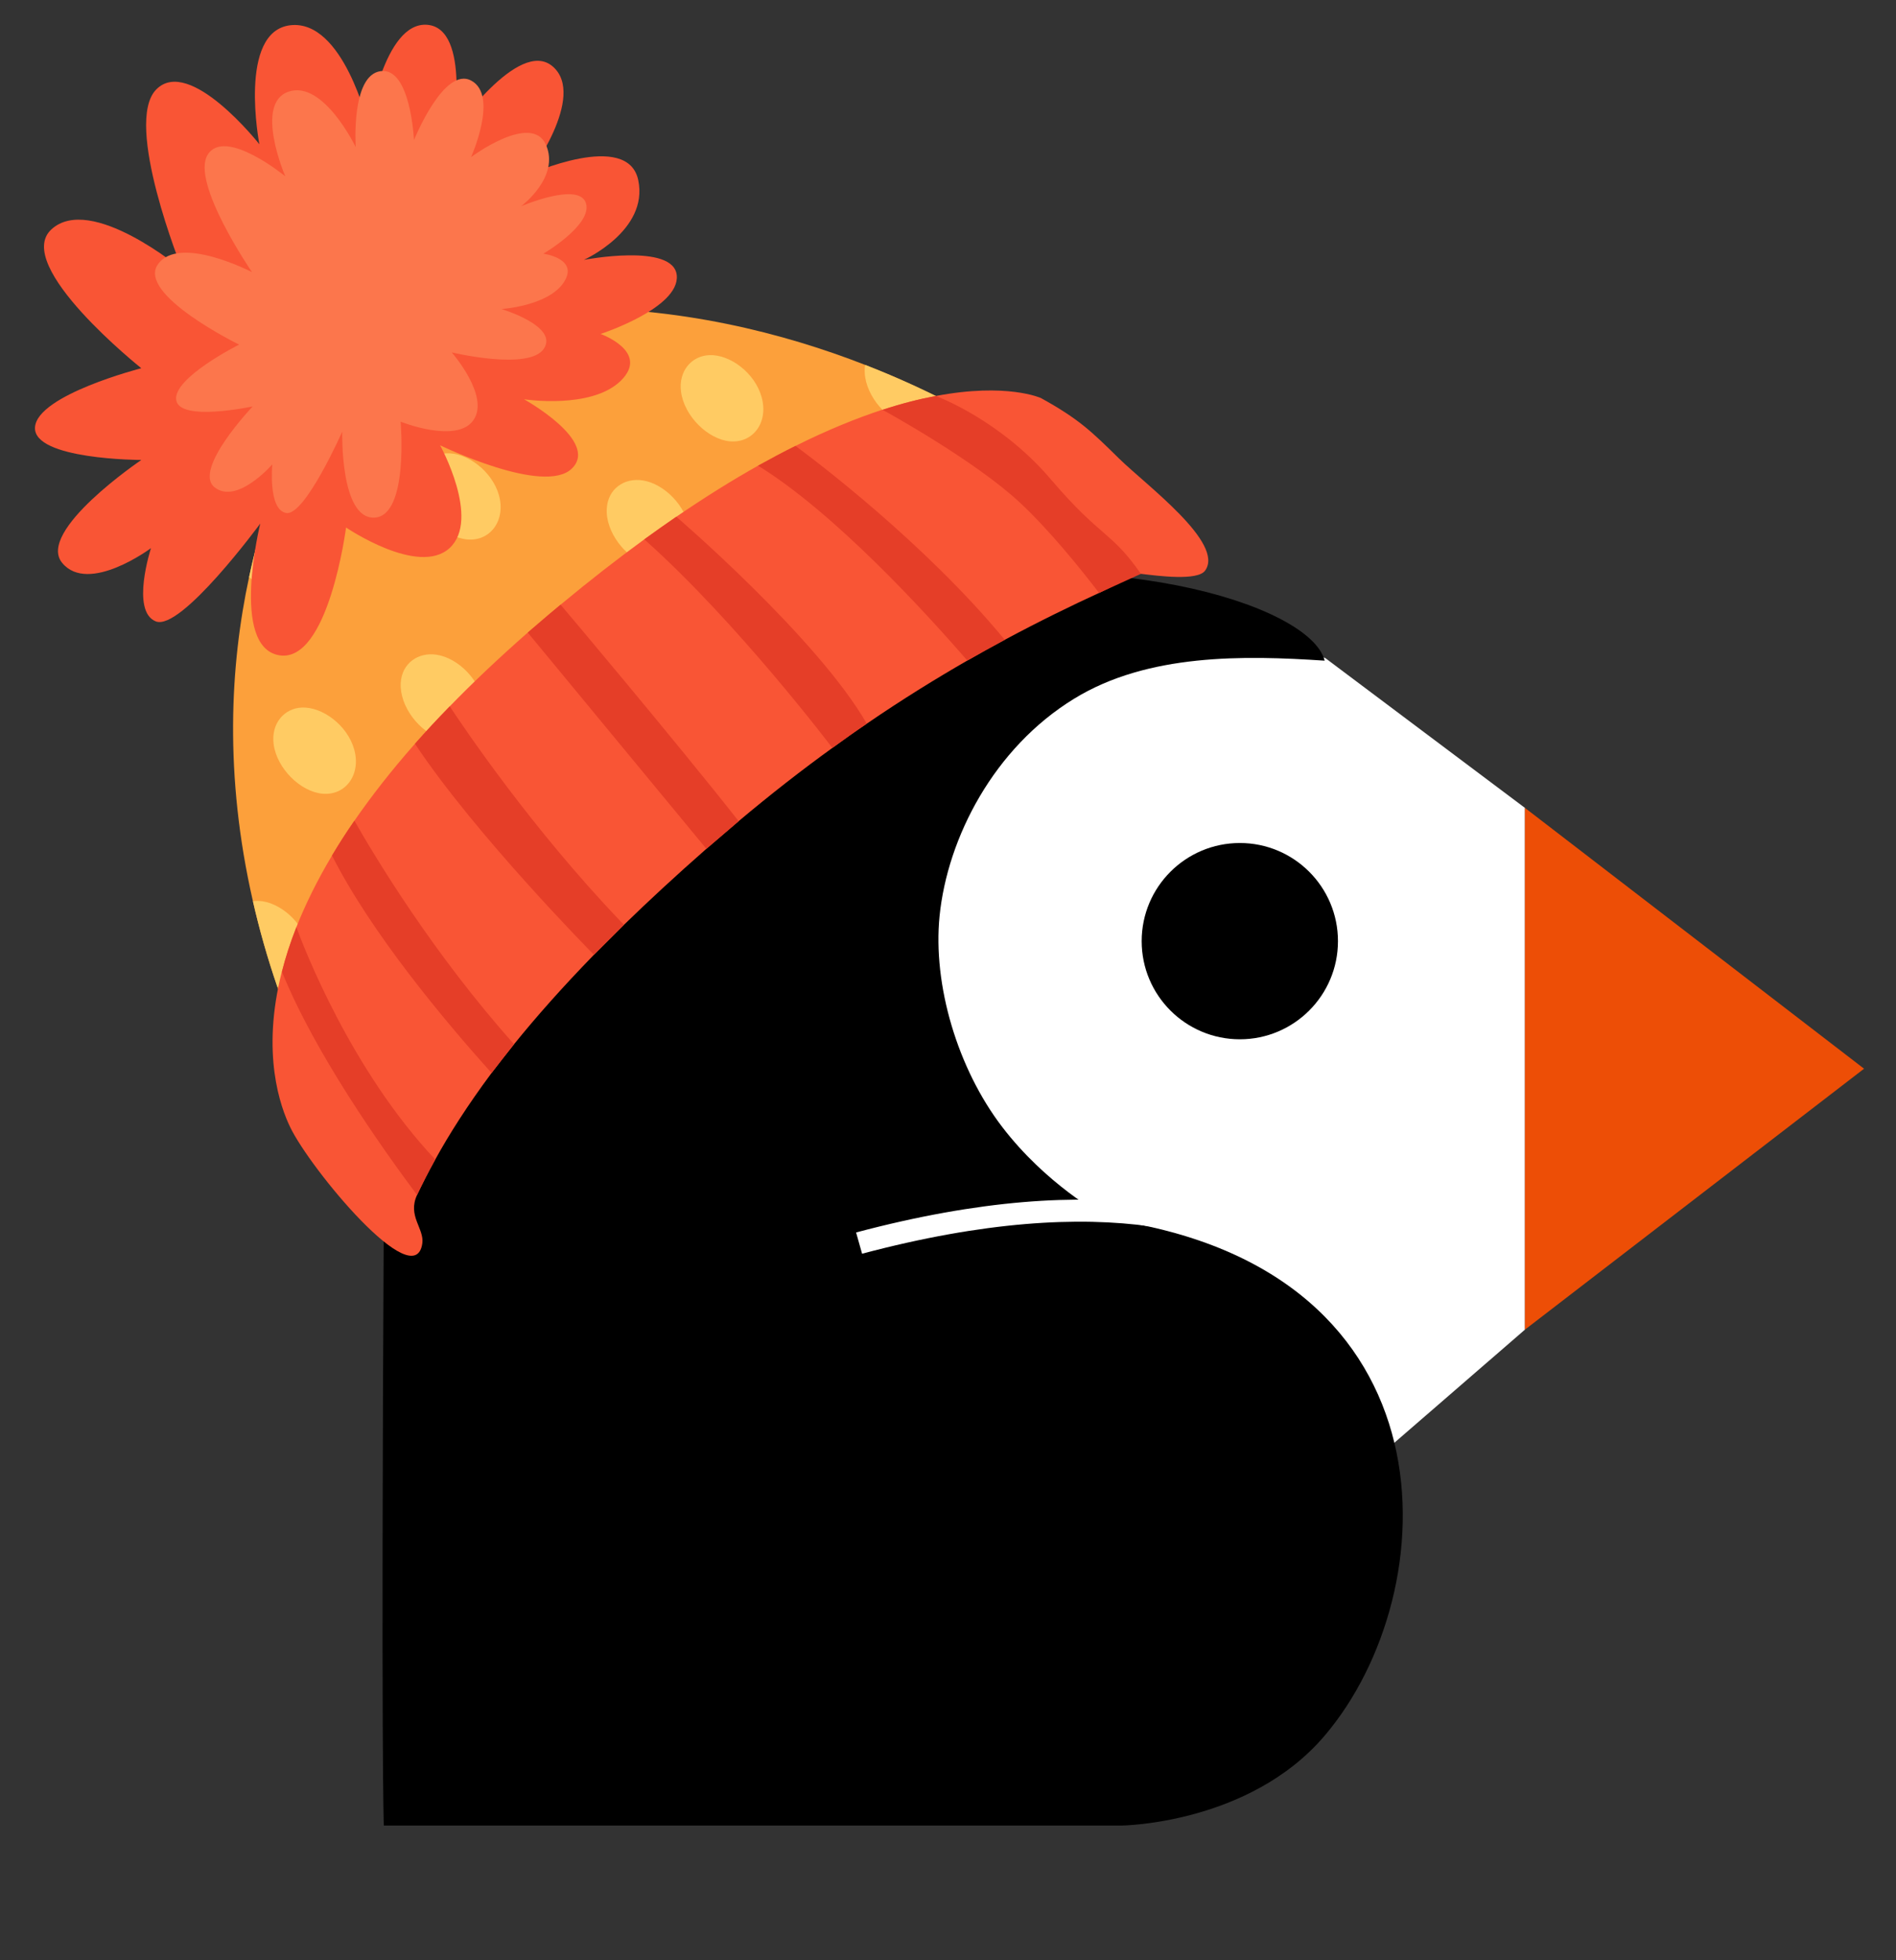 <svg xmlns="http://www.w3.org/2000/svg" xmlns:xlink="http://www.w3.org/1999/xlink" width="90" zoomAndPan="magnify" viewBox="0 0 67.5 69.75" height="93" preserveAspectRatio="xMidYMid meet" version="1.0"><rect x="0" y="0" width="67.5" height="69.75" fill="#333333" stroke="none"/><defs><clipPath id="aa7b82d13d"><path d="M 13.598 20 L 50 20 L 50 65 L 13.598 65 Z M 13.598 20 " clip-rule="nonzero"/></clipPath><clipPath id="06a582da4a"><path d="M 54 28 L 66.457 28 L 66.457 48 L 54 48 Z M 54 28 " clip-rule="nonzero"/></clipPath><clipPath id="52c3ffee8e"><path d="M 9 13 L 43.609 13 L 43.609 45 L 9 45 Z M 9 13 " clip-rule="nonzero"/></clipPath><clipPath id="6692aed03f"><path d="M 1 0.684 L 25 0.684 L 25 24 L 1 24 Z M 1 0.684 " clip-rule="nonzero"/></clipPath></defs><path fill="#ffffff" d="M 47.18 23.414 L 54.289 28.746 L 54.289 47.312 L 49.57 51.398 L 23.617 49.668 L 33.969 22.82 L 43.746 22.301 Z M 47.18 23.414 " fill-opacity="1" fill-rule="nonzero"/><g clip-path="url(#aa7b82d13d)"><path fill="#000000" d="M 13.664 64.957 L 39.93 64.957 C 39.93 64.957 44.48 64.91 47.16 61.758 C 51.52 56.637 51.953 45.203 39.547 43.398 C 39.16 43.211 37.215 42.102 35.684 40.105 C 34.082 38.016 33.207 35.035 33.449 32.602 C 33.73 29.805 35.387 26.609 38.238 24.863 C 40.863 23.25 44.281 23.316 47.16 23.508 C 46.113 19.402 16.617 14.59 13.664 43.148 C 13.562 62.625 13.664 64.957 13.664 64.957 Z M 13.664 64.957 " fill-opacity="1" fill-rule="nonzero"/></g><path fill="#000000" d="M 44.141 29.996 C 46.066 29.996 47.633 31.559 47.633 33.488 C 47.633 35.418 46.066 36.98 44.141 36.98 C 42.211 36.98 40.645 35.418 40.645 33.488 C 40.645 31.559 42.211 29.996 44.141 29.996 Z M 44.141 29.996 " fill-opacity="1" fill-rule="nonzero"/><g clip-path="url(#06a582da4a)"><path fill="#ed4e06" d="M 54.289 28.746 L 54.289 47.312 L 66.363 38.027 Z M 54.289 28.746 " fill-opacity="1" fill-rule="nonzero"/></g><path stroke-linecap="butt" transform="matrix(0.101, 0, 0, 0.098, 40.346, 46.808)" fill="none" stroke-linejoin="miter" d="M 96.633 38.045 C 96.633 38.045 76.944 -73.822 -96.648 -26.287 " stroke="#ffffff" stroke-width="8" stroke-opacity="1" stroke-miterlimit="4"/><path fill="#7da2bc" d="M 24.25 23.734 C 25.324 23.215 26.516 22.742 27.836 22.348 C 22.203 16.273 16.227 13.766 24.25 23.734 Z M 24.25 23.734 " fill-opacity="1" fill-rule="nonzero"/><path fill="#ffca83" d="M 18.527 28.574 C 19.211 27.652 20.047 26.734 21.059 25.871 C 10.754 20.301 5.004 21.375 18.527 28.574 Z M 18.527 28.574 " fill-opacity="1" fill-rule="nonzero"/><path fill="#fca03b" d="M 11.113 38.242 C 11.113 38.242 19.859 23.77 37.059 16.301 C 37.059 16.301 35.832 15.371 33.703 14.285 C 32.871 13.859 31.895 13.41 30.801 12.984 C 27.906 11.855 24.164 10.891 19.938 10.969 C 19.121 10.98 18.281 11.031 17.43 11.133 C 17.414 11.133 17.398 11.137 17.383 11.137 C 13.949 11.539 11.055 13.883 9.859 17.117 C 9.762 17.383 9.664 17.656 9.57 17.941 C 9.309 18.734 9.066 19.602 8.867 20.539 C 8.195 23.668 7.977 27.574 9.004 32.066 C 9.23 33.055 9.516 34.074 9.875 35.117 C 10.219 36.137 10.629 37.176 11.113 38.242 Z M 11.113 38.242 " fill-opacity="1" fill-rule="nonzero"/><path fill="#ffcb63" d="M 9.742 26.48 C 9.855 27.34 10.691 28.168 11.48 28.242 C 12.297 28.316 12.863 27.57 12.609 26.664 C 12.367 25.801 11.473 25.145 10.746 25.176 C 10.125 25.203 9.645 25.734 9.742 26.48 Z M 9.742 26.48 " fill-opacity="1" fill-rule="nonzero"/><path fill="#ffcb63" d="M 14.891 17.434 C 15.004 18.293 15.84 19.121 16.633 19.195 C 17.449 19.27 18.016 18.523 17.762 17.617 C 17.516 16.754 16.621 16.098 15.898 16.129 C 15.273 16.156 14.797 16.688 14.891 17.434 Z M 14.891 17.434 " fill-opacity="1" fill-rule="nonzero"/><path fill="#ffcb63" d="M 8.867 20.539 C 9.055 20.688 9.266 20.805 9.484 20.863 C 10.316 21.098 11.043 20.52 10.945 19.625 C 10.863 18.875 10.234 18.172 9.57 17.941 C 9.309 18.734 9.066 19.602 8.867 20.539 Z M 8.867 20.539 " fill-opacity="1" fill-rule="nonzero"/><path fill="#ffcb63" d="M 14.266 24.309 C 14.223 25.129 14.934 26.066 15.738 26.293 C 16.57 26.527 17.297 25.949 17.199 25.055 C 17.109 24.199 16.305 23.414 15.547 23.297 C 14.898 23.195 14.301 23.594 14.266 24.309 Z M 14.266 24.309 " fill-opacity="1" fill-rule="nonzero"/><path fill="#ffcb63" d="M 21.602 18.105 C 21.555 18.926 22.27 19.863 23.074 20.094 C 23.906 20.328 24.633 19.746 24.535 18.852 C 24.441 18 23.637 17.211 22.883 17.094 C 22.23 16.992 21.637 17.391 21.602 18.105 Z M 21.602 18.105 " fill-opacity="1" fill-rule="nonzero"/><path fill="#ffcb63" d="M 9.875 35.117 C 10.555 35.141 11.086 34.598 11.004 33.828 C 10.91 32.973 10.109 32.188 9.352 32.07 C 9.234 32.055 9.117 32.051 9.004 32.066 C 9.23 33.055 9.516 34.074 9.875 35.117 Z M 9.875 35.117 " fill-opacity="1" fill-rule="nonzero"/><path fill="#ffcb63" d="M 32.262 15.109 C 32.953 15.305 33.574 14.93 33.703 14.285 C 32.871 13.859 31.895 13.41 30.801 12.984 C 30.793 13.031 30.785 13.074 30.785 13.121 C 30.742 13.941 31.457 14.879 32.262 15.109 Z M 32.262 15.109 " fill-opacity="1" fill-rule="nonzero"/><path fill="#ffcb63" d="M 18.902 13.188 C 19.73 13.422 20.457 12.84 20.359 11.949 C 20.32 11.598 20.164 11.254 19.938 10.969 C 19.121 10.98 18.281 11.031 17.43 11.133 C 17.43 11.156 17.426 11.18 17.426 11.199 C 17.383 12.023 18.094 12.961 18.902 13.188 Z M 18.902 13.188 " fill-opacity="1" fill-rule="nonzero"/><path fill="#ffcb63" d="M 24.246 13.941 C 24.359 14.801 25.195 15.629 25.984 15.703 C 26.805 15.777 27.371 15.031 27.113 14.125 C 26.871 13.258 25.977 12.605 25.254 12.637 C 24.629 12.66 24.148 13.195 24.246 13.941 Z M 24.246 13.941 " fill-opacity="1" fill-rule="nonzero"/><g clip-path="url(#52c3ffee8e)"><path fill="#f95535" d="M 15.035 44.242 C 15.109 43.715 14.5 43.266 14.848 42.52 C 15.031 42.137 15.242 41.715 15.496 41.258 C 15.984 40.371 16.629 39.352 17.5 38.18 C 17.75 37.855 18.016 37.512 18.301 37.156 C 19.082 36.188 20.02 35.129 21.145 33.973 C 21.488 33.629 21.844 33.273 22.215 32.906 C 23.09 32.055 24.062 31.156 25.148 30.203 C 25.496 29.902 25.859 29.594 26.23 29.277 L 26.297 29.219 C 27.441 28.258 28.555 27.391 29.633 26.613 C 30.047 26.312 30.453 26.023 30.859 25.75 C 32.125 24.883 33.324 24.145 34.438 23.504 C 34.898 23.242 35.34 22.996 35.77 22.766 C 37.031 22.09 38.16 21.543 39.129 21.098 C 39.684 20.844 40.391 20.387 40.617 20.418 C 41.234 20.492 42.633 20.676 42.902 20.305 C 43.613 19.328 40.809 17.266 39.836 16.312 C 38.863 15.355 38.406 14.906 37.059 14.164 C 37.059 14.164 35.852 13.609 33.316 14.09 C 32.75 14.195 32.121 14.352 31.418 14.582 C 31.414 14.578 31.414 14.578 31.414 14.578 C 30.5 14.879 29.469 15.293 28.32 15.867 C 27.891 16.078 27.449 16.316 26.988 16.57 C 26.082 17.078 25.113 17.68 24.078 18.387 C 23.707 18.641 23.328 18.91 22.938 19.191 C 21.992 19.879 21.004 20.648 19.957 21.516 C 19.809 21.637 19.656 21.766 19.504 21.895 C 19.262 22.102 19.023 22.305 18.789 22.508 C 17.758 23.414 16.832 24.289 16.012 25.133 C 15.57 25.586 15.156 26.031 14.773 26.465 C 13.926 27.422 13.215 28.34 12.617 29.203 C 12.324 29.625 12.059 30.039 11.82 30.441 C 11.277 31.352 10.863 32.203 10.551 32.992 C 10.332 33.547 10.164 34.074 10.039 34.566 L 10.035 34.57 C 9.289 37.492 9.984 39.391 10.332 40.109 C 11.047 41.594 14.773 46.098 15.035 44.242 Z M 15.035 44.242 " fill-opacity="1" fill-rule="nonzero"/></g><path fill="#e53e28" d="M 36.305 17.879 C 37.352 18.852 38.461 20.227 39.129 21.098 C 39.684 20.844 40.18 20.617 40.617 20.418 C 39.559 18.895 39.203 19.156 37.414 17.059 C 35.648 14.984 33.449 14.137 33.316 14.09 C 32.75 14.195 32.121 14.352 31.418 14.582 C 31.547 14.648 34.691 16.379 36.305 17.879 Z M 36.305 17.879 " fill-opacity="1" fill-rule="nonzero"/><path fill="#e53e28" d="M 26.988 16.57 C 29.695 18.238 32.902 21.734 34.438 23.504 C 34.898 23.242 35.34 22.996 35.77 22.766 C 32.926 19.316 28.949 16.328 28.32 15.867 C 27.891 16.078 27.449 16.316 26.988 16.57 Z M 26.988 16.57 " fill-opacity="1" fill-rule="nonzero"/><path fill="#e53e28" d="M 29.633 26.613 C 30.047 26.312 30.453 26.023 30.859 25.75 C 29.098 22.691 24.078 18.387 24.078 18.387 C 23.707 18.641 23.328 18.91 22.938 19.191 C 26.262 22.152 29.633 26.613 29.633 26.613 Z M 29.633 26.613 " fill-opacity="1" fill-rule="nonzero"/><path fill="#e53e28" d="M 25.148 30.203 C 25.496 29.902 25.859 29.594 26.23 29.277 L 26.297 29.219 C 24.102 26.43 20.082 21.656 19.957 21.516 C 19.809 21.637 19.656 21.766 19.504 21.895 C 19.262 22.102 19.023 22.305 18.789 22.508 C 20.648 24.758 23.621 28.355 25.148 30.203 Z M 25.148 30.203 " fill-opacity="1" fill-rule="nonzero"/><path fill="#e53e28" d="M 21.145 33.973 C 21.488 33.629 21.844 33.273 22.215 32.906 C 22.168 32.859 22.117 32.805 22.066 32.754 C 18.93 29.469 16.559 25.961 16.012 25.133 C 15.57 25.586 15.156 26.031 14.773 26.465 C 16.898 29.668 21.02 33.848 21.145 33.973 Z M 21.145 33.973 " fill-opacity="1" fill-rule="nonzero"/><path fill="#e53e28" d="M 17.5 38.18 C 17.75 37.855 18.016 37.512 18.301 37.156 C 15.441 33.957 13.375 30.535 12.617 29.203 C 12.324 29.625 12.059 30.039 11.82 30.441 C 13.219 33.207 15.832 36.324 17.5 38.18 Z M 17.5 38.18 " fill-opacity="1" fill-rule="nonzero"/><path fill="#e53e28" d="M 15.496 41.258 C 12.508 38.09 10.828 33.75 10.551 32.992 C 10.332 33.547 10.164 34.074 10.039 34.566 L 10.035 34.57 C 11.191 37.441 13.57 40.812 14.848 42.52 C 15.031 42.137 15.242 41.715 15.496 41.258 Z M 15.496 41.258 " fill-opacity="1" fill-rule="nonzero"/><g clip-path="url(#6692aed03f)"><path fill="#f95535" d="M 18.656 14.207 C 18.656 14.207 21.348 15.695 20.363 16.668 C 19.379 17.645 15.668 15.844 15.668 15.844 C 15.668 15.844 17.117 18.473 16.008 19.5 C 14.898 20.523 12.32 18.77 12.32 18.77 C 12.32 18.77 11.695 23.613 9.938 23.316 C 8.18 23.016 9.266 18.629 9.266 18.629 C 9.266 18.629 6.438 22.477 5.543 22.109 C 4.645 21.746 5.375 19.504 5.375 19.504 C 5.375 19.504 3.152 21.16 2.215 20.031 C 1.277 18.902 5.031 16.367 5.031 16.367 C 5.031 16.367 1.172 16.359 1.246 15.203 C 1.324 14.051 5.031 13.102 5.031 13.102 C 5.031 13.102 0.43 9.441 1.832 8.16 C 3.234 6.879 6.488 9.594 6.488 9.594 C 6.488 9.594 4.379 4.387 5.562 3.184 C 6.746 1.977 9.234 5.133 9.234 5.133 C 9.234 5.133 8.457 1.113 10.34 0.898 C 12.223 0.688 13.109 4.441 13.109 4.441 C 13.109 4.441 13.66 0.75 15.215 0.883 C 16.766 1.016 16.125 4.727 16.125 4.727 C 16.125 4.727 18.465 1.309 19.68 2.367 C 20.898 3.422 18.816 6.219 18.816 6.219 C 18.816 6.219 22.352 4.617 22.723 6.414 C 23.098 8.207 20.789 9.246 20.789 9.246 C 20.789 9.246 23.988 8.633 24.094 9.801 C 24.199 10.965 21.383 11.883 21.383 11.883 C 21.383 11.883 23.148 12.516 22.102 13.547 C 21.051 14.578 18.656 14.207 18.656 14.207 Z M 18.656 14.207 " fill-opacity="1" fill-rule="nonzero"/></g><path fill="#fc764c" d="M 17.852 10.996 C 17.852 10.996 19.883 11.602 19.367 12.402 C 18.848 13.203 16.082 12.539 16.082 12.539 C 16.082 12.539 17.449 14.094 16.855 14.949 C 16.262 15.805 14.262 15.004 14.262 15.004 C 14.262 15.004 14.559 18.359 13.332 18.418 C 12.102 18.477 12.184 15.359 12.184 15.359 C 12.184 15.359 10.852 18.367 10.191 18.254 C 9.535 18.141 9.695 16.523 9.695 16.523 C 9.695 16.523 8.441 17.965 7.645 17.344 C 6.844 16.723 8.996 14.461 8.996 14.461 C 8.996 14.461 6.395 15.023 6.273 14.234 C 6.152 13.445 8.512 12.262 8.512 12.262 C 8.512 12.262 4.867 10.477 5.621 9.406 C 6.375 8.332 8.973 9.684 8.973 9.684 C 8.973 9.684 6.777 6.488 7.395 5.504 C 8.012 4.516 10.156 6.273 10.156 6.273 C 10.156 6.273 9.035 3.68 10.273 3.262 C 11.512 2.84 12.664 5.234 12.664 5.234 C 12.664 5.234 12.488 2.668 13.555 2.531 C 14.621 2.391 14.738 4.984 14.738 4.984 C 14.738 4.984 15.805 2.336 16.781 2.871 C 17.758 3.402 16.77 5.59 16.77 5.59 C 16.77 5.59 18.914 3.992 19.434 5.145 C 19.949 6.301 18.551 7.34 18.551 7.34 C 18.551 7.34 20.613 6.453 20.859 7.227 C 21.105 7.996 19.344 9.027 19.344 9.027 C 19.344 9.027 20.625 9.195 20.074 10.043 C 19.52 10.891 17.852 10.996 17.852 10.996 Z M 17.852 10.996 " fill-opacity="1" fill-rule="nonzero"/></svg>